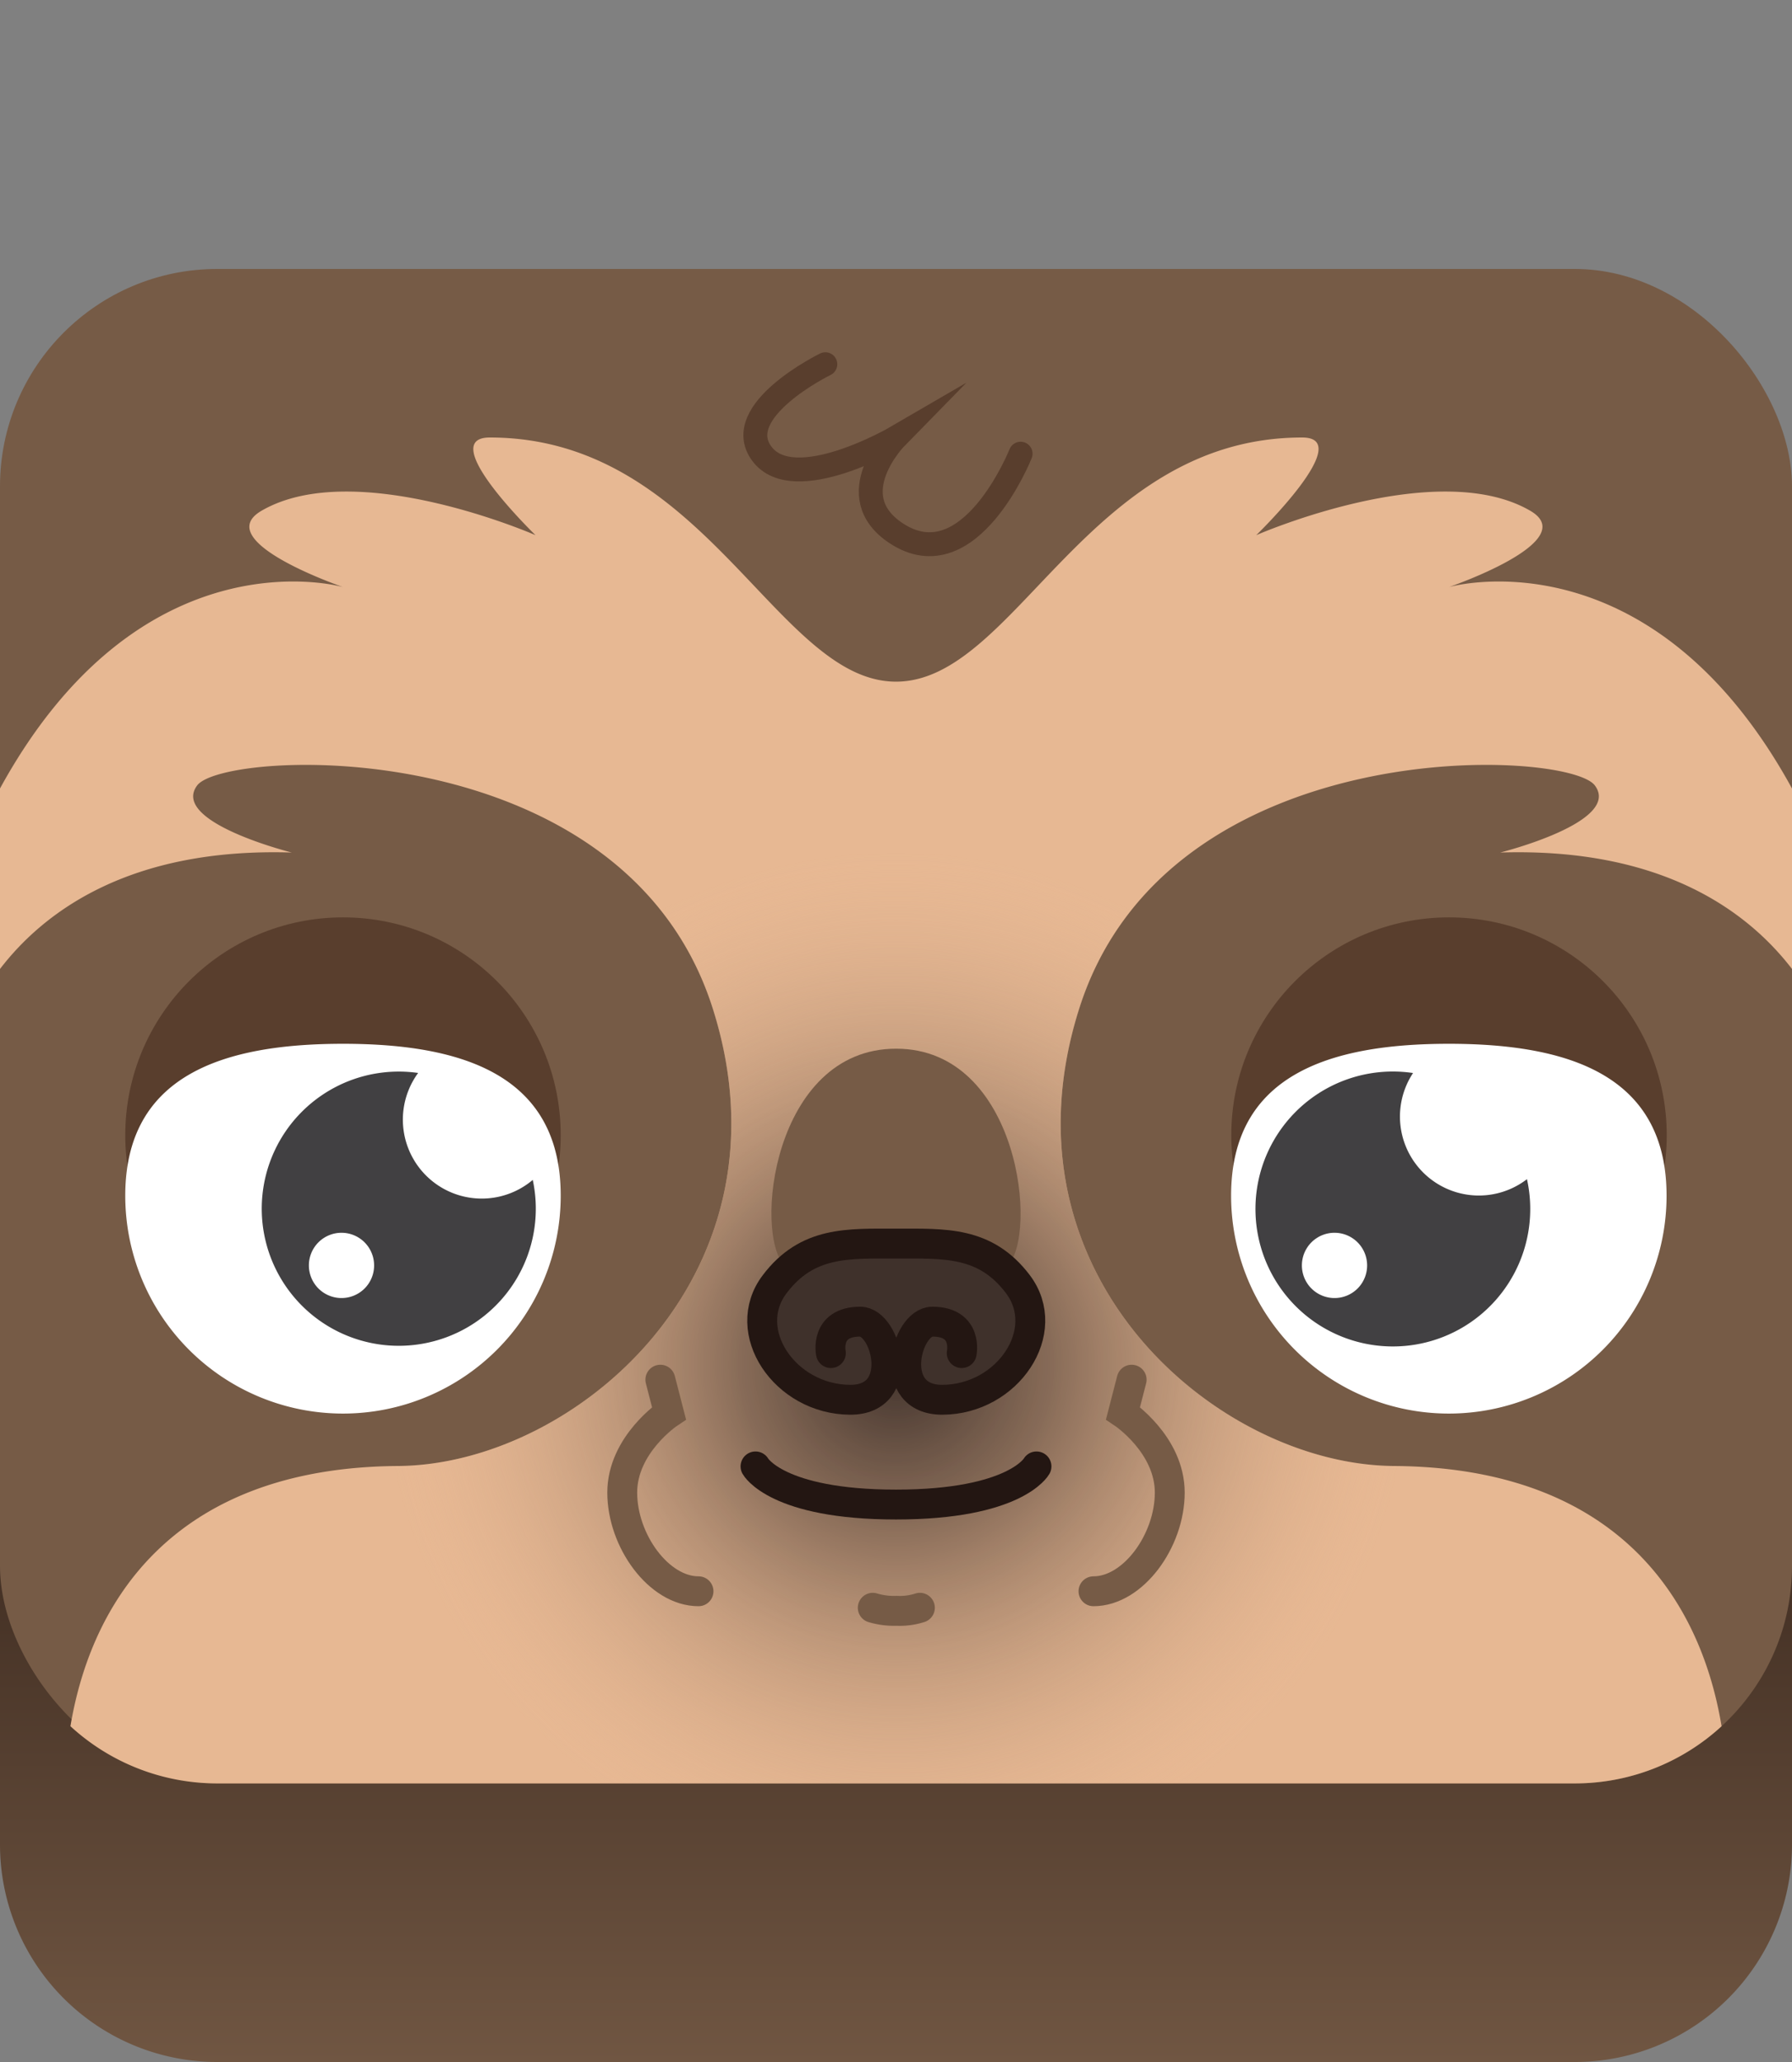 <svg id="Layer_1" data-name="Layer 1" xmlns="http://www.w3.org/2000/svg" xmlns:xlink="http://www.w3.org/1999/xlink" viewBox="0 0 300 345"><rect x="0" y="0" width="300" height="345" fill="#808080" stroke="none"/><defs><linearGradient id="linear-gradient" x1="150" y1="356.11" x2="150" y2="161.16" gradientUnits="userSpaceOnUse"><stop offset="0" stop-color="#765b46"/><stop offset="0.69" stop-color="#2e1e16"/></linearGradient><clipPath id="clip-path"><path d="M242.58,98.22s22.4-7.66,13.59-12.77c-15.72-9.11-45.86,4.09-45.86,4.09S227.19,73.2,218,73.2c-36,0-48,40.85-68,40.85S118.08,73.2,82,73.2c-9.23,0,7.65,16.34,7.65,16.34s-30.14-13.2-45.86-4.09C35,90.56,57.42,98.22,57.42,98.22S23.79,88.52,0,131.92v30.2c7.39-9.62,21.74-20.33,48.84-19.48,0,0-20.42-5.1-15.83-11.23s71.49-9.19,86.3,37.28c14.23,44.64-23.13,76.39-52.68,76.59-35.79.24-51,20.69-54.84,43.54a36.27,36.27,0,0,0,24.59,9.57H263.62a36.27,36.27,0,0,0,24.59-9.57c-3.81-22.85-19-43.3-54.84-43.54-29.55-.2-66.91-31.95-52.68-76.59,14.81-46.47,81.7-43.41,86.3-37.28s-15.83,11.23-15.83,11.23c27.1-.85,41.45,9.86,48.84,19.48v-30.2C276.21,88.52,242.58,98.22,242.58,98.22Z" fill="none"/></clipPath><radialGradient id="radial-gradient" cx="150" cy="228.35" r="85.76" gradientUnits="userSpaceOnUse"><stop offset="0" stop-color="#3f312b"/><stop offset="0.3" stop-color="#685244" stop-opacity="0.76"/><stop offset="0.89" stop-color="#d1a786" stop-opacity="0.13"/><stop offset="1" stop-color="#e7b893" stop-opacity="0"/></radialGradient></defs><path d="M263.62,345H36.38A36.38,36.38,0,0,1,0,308.62V259.14H300v49.48A36.38,36.38,0,0,1,263.62,345Z" fill="url(#linear-gradient)"/><rect y="45" width="300" height="253.39" rx="36.38" fill="#765b46"/><path d="M242.58,98.22s22.4-7.66,13.59-12.77c-15.72-9.11-45.86,4.09-45.86,4.09S227.19,73.2,218,73.2c-36,0-48,40.85-68,40.85S118.08,73.2,82,73.2c-9.23,0,7.65,16.34,7.65,16.34s-30.14-13.2-45.86-4.09C35,90.56,57.42,98.22,57.42,98.22S23.79,88.52,0,131.92v30.2c7.39-9.62,21.74-20.33,48.84-19.48,0,0-20.42-5.1-15.83-11.23s71.49-9.19,86.3,37.28c14.23,44.64-23.13,76.39-52.68,76.59-35.79.24-51,20.69-54.84,43.54a36.27,36.27,0,0,0,24.59,9.57H263.62a36.27,36.27,0,0,0,24.59-9.57c-3.81-22.85-19-43.3-54.84-43.54-29.55-.2-66.91-31.95-52.68-76.59,14.81-46.47,81.7-43.41,86.3-37.28s-15.83,11.23-15.83,11.23c27.1-.85,41.45,9.86,48.84,19.48v-30.2C276.21,88.52,242.58,98.22,242.58,98.22Z" fill="#e7b893"/><g clip-path="url(#clip-path)"><circle cx="150" cy="228.35" r="88.96" fill="url(#radial-gradient)"/></g><path d="M131.43,211.86c-5.38-5.23-2.07-36.4,18.59-36.4s23.87,31.28,18.6,36.4S136.81,217.1,131.43,211.86Z" fill="#765b46"/><path d="M161,226.39s1.09-5.26-4.91-5.26c-4.42,0-7.78,13.12,1.7,13.07,10.94-.06,18.57-11.48,12.61-19.35-5.46-7.21-12.26-6.78-20.35-6.78s-14.89-.43-20.35,6.78c-6,7.87,1.67,19.29,12.61,19.35,9.48.05,6.12-13.07,1.7-13.07-6,0-4.91,5.26-4.91,5.26" fill="#3f312b" stroke="#231612" stroke-linecap="round" stroke-miterlimit="10" stroke-width="5"/><path d="M110.55,230.84l1.45,5.61s-7.83,5.21-7.83,13.28,6.13,16.51,12.77,16.51" fill="none" stroke="#765b46" stroke-linecap="round" stroke-miterlimit="10" stroke-width="5"/><path d="M189.45,230.84,188,236.45s7.83,5.21,7.83,13.28-6.13,16.51-12.77,16.51" fill="none" stroke="#765b46" stroke-linecap="round" stroke-miterlimit="10" stroke-width="5"/><path d="M154,269a11,11,0,0,1-3.89.51,12.36,12.36,0,0,1-4-.51" fill="none" stroke="#765b46" stroke-linecap="round" stroke-miterlimit="10" stroke-width="5"/><path d="M126.48,245.35s3.52,6.38,23.52,6.38,23.52-6.38,23.52-6.38" fill="none" stroke="#231612" stroke-linecap="round" stroke-miterlimit="10" stroke-width="5"/><path d="M138.17,60.94s-16,7.82-10.61,15S150,73.2,150,73.2s-9.51,9.7,0,16c12.34,8.17,20.86-13.29,20.86-13.29" fill="none" stroke="#593e2d" stroke-linecap="round" stroke-miterlimit="10" stroke-width="4"/><circle cx="242.58" cy="189.94" r="36.45" fill="#593e2d"/><circle cx="57.42" cy="189.94" r="36.45" fill="#593e2d"/><path d="M279,200.06a36.45,36.45,0,1,1-72.9,0c0-20.13,16.32-25.42,36.45-25.42S279,179.93,279,200.06Z" fill="#fff"/><path d="M93.87,200.06a36.45,36.45,0,0,1-72.9,0c0-20.13,16.32-25.42,36.45-25.42S93.87,179.93,93.87,200.06Z" fill="#fff"/><path d="M89.18,197.42A13.21,13.21,0,0,1,70,179.52a22.94,22.94,0,1,0,19.19,17.9Zm-32,19.76a5.46,5.46,0,1,1,5.45-5.45A5.45,5.45,0,0,1,57.14,217.18Z" fill="#414042"/><path d="M255.63,197.29a13.21,13.21,0,0,1-19.07-17.76,23,23,0,1,0,19.07,17.76Zm-32.22,19.89a5.46,5.46,0,1,1,5.46-5.45A5.45,5.45,0,0,1,223.41,217.18Z" fill="#414042"/></svg>
